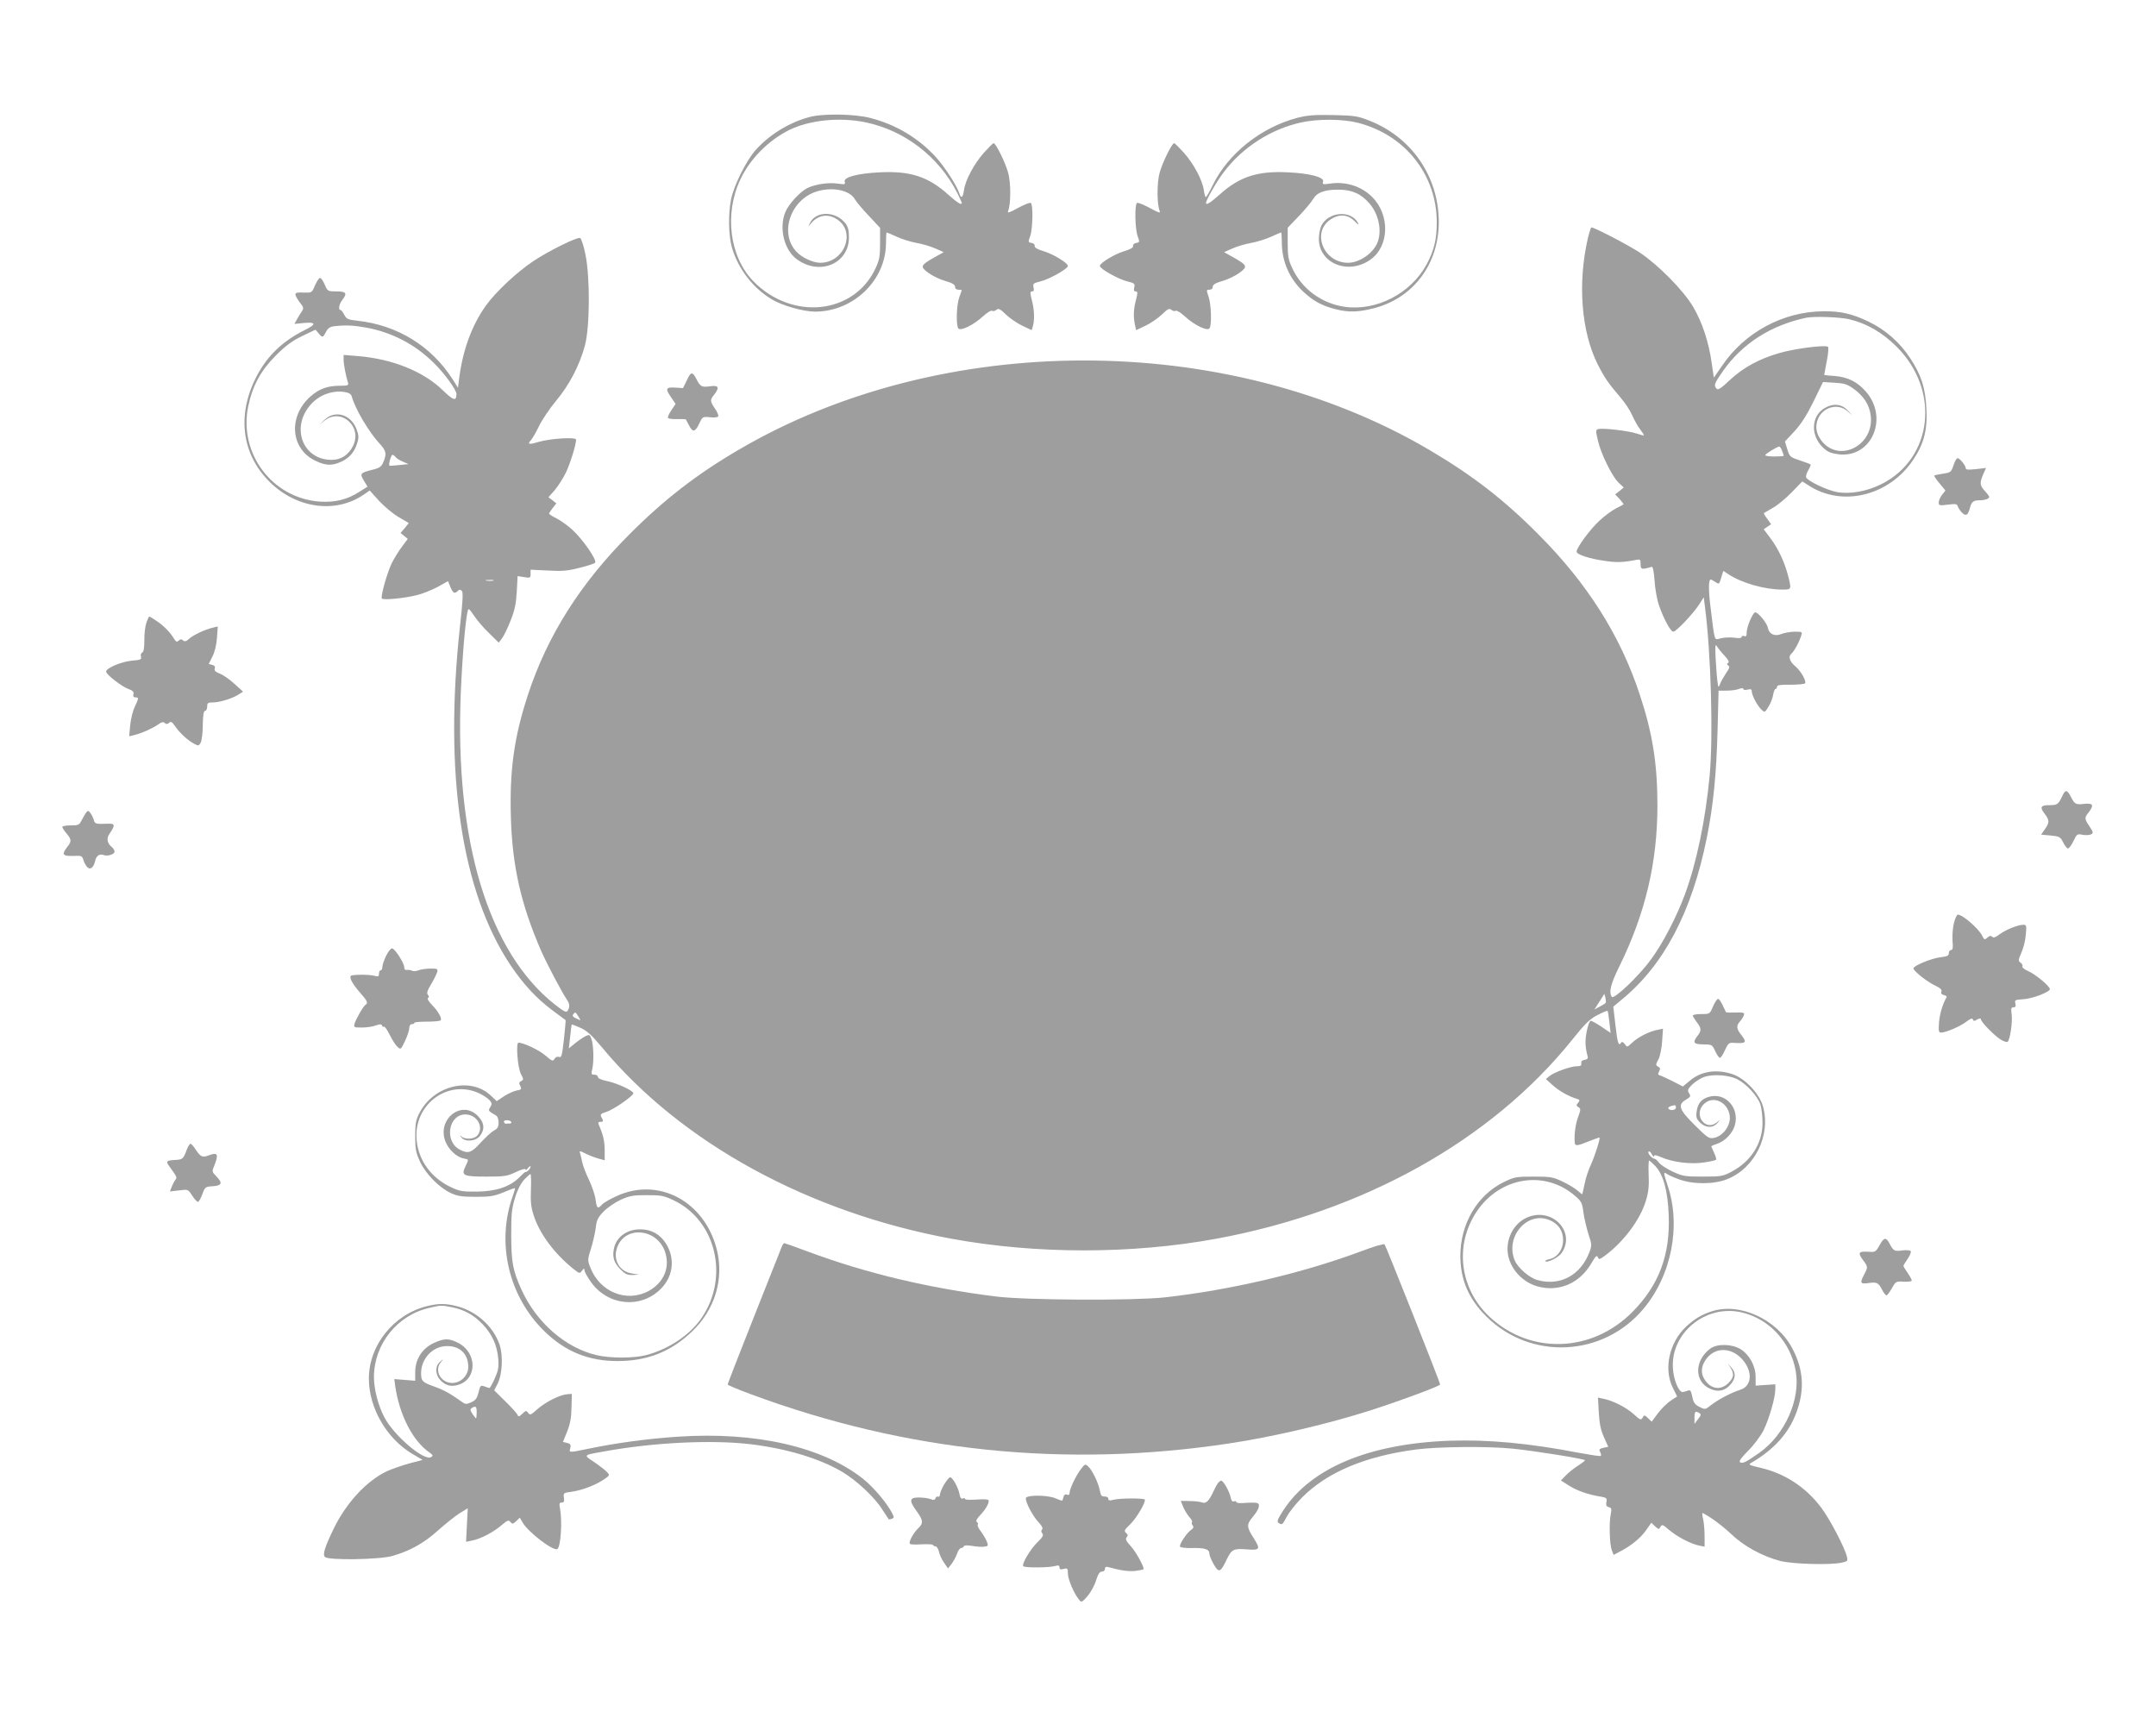<?xml version="1.0" standalone="no"?>
<!DOCTYPE svg PUBLIC "-//W3C//DTD SVG 20010904//EN"
 "http://www.w3.org/TR/2001/REC-SVG-20010904/DTD/svg10.dtd">
<svg version="1.0" xmlns="http://www.w3.org/2000/svg"
 width="1280pt" height="1020pt" viewBox="0 0 1280 1020"
 preserveAspectRatio="xMidYMid meet">
<g transform="translate(0,1020) scale(0.1,-0.1)"
fill="#9e9e9e" stroke="none">
<path d="M4805 9505 c-122 -33 -238 -105 -320 -197 -56 -64 -129 -211 -145
-293 -17 -83 -15 -214 5 -283 37 -128 124 -241 237 -309 61 -37 188 -73 257
-73 228 0 421 187 421 407 0 34 2 63 4 63 2 0 29 -11 59 -25 30 -14 84 -31
118 -37 35 -6 85 -21 112 -33 l50 -22 -54 -30 c-85 -48 -88 -56 -37 -93 23
-17 68 -39 100 -48 42 -12 58 -22 58 -34 0 -11 8 -18 20 -18 11 0 20 -1 20 -2
0 -2 -7 -21 -15 -43 -16 -44 -20 -162 -6 -184 12 -19 91 19 148 72 23 21 47
36 53 32 6 -4 18 -1 26 6 12 10 22 5 57 -29 23 -22 67 -52 97 -66 l55 -26 7
23 c11 38 9 100 -6 155 -11 45 -11 52 2 52 10 0 12 7 8 24 -5 22 -2 25 43 36
50 12 161 74 161 91 0 18 -86 70 -142 87 -40 12 -57 22 -55 32 1 9 -7 16 -19
18 -20 3 -21 5 -8 40 16 44 18 188 4 197 -6 4 -40 -10 -77 -30 -51 -28 -64
-32 -58 -18 17 41 17 169 0 229 -18 63 -73 174 -86 174 -4 0 -30 -26 -58 -57
-59 -67 -110 -163 -118 -222 -6 -45 -18 -53 -28 -18 -14 45 -87 158 -142 218
-104 112 -236 190 -387 229 -94 24 -282 27 -361 5z m333 -31 c233 -48 437
-205 546 -421 14 -29 26 -55 26 -58 0 -15 -26 1 -82 51 -117 105 -224 140
-403 131 -133 -6 -219 -29 -210 -56 5 -16 1 -17 -40 -11 -55 8 -131 -3 -179
-25 -44 -21 -113 -95 -133 -143 -40 -95 -8 -227 69 -282 135 -98 308 -25 308
130 0 43 -5 64 -21 84 -58 74 -174 75 -210 3 l-10 -22 18 21 c41 49 101 57
154 21 113 -76 41 -258 -103 -257 -43 1 -106 30 -140 66 -104 112 -33 313 126
359 91 26 189 6 220 -46 10 -17 48 -63 85 -101 l66 -71 0 -91 c0 -78 -4 -99
-27 -149 -128 -274 -496 -312 -726 -76 -141 146 -173 400 -76 605 57 120 163
228 287 291 120 60 300 79 455 47z"/>
<path d="M7700 9500 c-214 -57 -409 -212 -500 -399 -19 -39 -38 -71 -41 -71
-4 0 -9 19 -12 41 -8 59 -59 155 -118 222 -28 31 -54 57 -58 57 -13 0 -68
-111 -86 -174 -17 -60 -17 -188 0 -229 6 -14 -7 -10 -58 18 -37 20 -71 34 -77
30 -14 -9 -12 -153 4 -197 13 -35 12 -37 -8 -40 -12 -2 -20 -9 -19 -18 2 -10
-15 -20 -55 -32 -56 -17 -142 -69 -142 -87 0 -17 111 -79 161 -91 45 -11 48
-14 43 -36 -4 -17 -2 -24 8 -24 13 0 13 -7 2 -52 -15 -54 -16 -104 -5 -150 l6
-28 55 26 c30 14 74 44 97 66 35 34 45 39 57 29 8 -7 20 -10 26 -6 6 4 30 -11
53 -32 57 -53 136 -91 148 -72 14 22 10 143 -6 188 -13 39 -13 41 5 41 12 0
20 7 20 18 0 12 16 22 58 34 32 9 77 31 100 48 51 37 48 45 -37 93 l-54 30 50
22 c27 12 77 27 112 33 34 6 88 23 118 37 30 14 57 25 59 25 2 0 4 -26 4 -58
0 -113 45 -217 129 -295 57 -53 109 -82 188 -102 77 -20 135 -19 229 5 235 60
387 263 386 514 -1 267 -160 500 -410 599 -71 28 -88 31 -217 34 -115 2 -153
-1 -215 -17z m362 -29 c281 -72 468 -309 468 -592 0 -100 -16 -165 -60 -248
-93 -173 -299 -280 -489 -252 -135 20 -252 106 -309 229 -23 49 -27 70 -27
149 l0 91 66 69 c36 37 74 83 84 100 24 41 69 58 155 57 79 -1 132 -25 182
-84 53 -62 73 -158 47 -227 -24 -65 -107 -123 -176 -123 -145 0 -218 180 -104
257 51 34 102 31 142 -9 23 -23 29 -26 21 -11 -42 77 -173 67 -217 -16 -8 -17
-15 -52 -15 -79 0 -147 177 -217 308 -122 111 80 115 266 7 372 -64 63 -156
92 -250 78 -41 -6 -45 -5 -40 11 9 27 -77 50 -210 56 -179 9 -286 -26 -403
-131 -56 -50 -82 -66 -82 -51 0 17 64 129 104 181 112 150 283 259 465 298 98
21 243 20 333 -3z"/>
<path d="M9426 8781 c-60 -265 -38 -549 59 -743 40 -79 63 -113 136 -198 26
-30 57 -77 69 -105 12 -27 32 -64 46 -82 13 -17 24 -34 24 -37 0 -3 -19 2 -42
10 -47 16 -199 34 -228 27 -17 -4 -17 -9 -4 -66 18 -80 84 -214 123 -252 l31
-29 -25 -21 -26 -20 27 -28 c14 -16 24 -30 23 -31 -2 -2 -23 -13 -45 -24 -23
-12 -67 -44 -97 -72 -56 -51 -137 -161 -137 -185 0 -17 76 -42 170 -55 69 -10
105 -9 183 6 25 5 27 3 27 -25 0 -32 6 -34 66 -16 7 2 13 -27 17 -83 3 -48 15
-112 25 -142 28 -82 70 -160 86 -160 17 0 114 102 152 159 l29 45 7 -55 c36
-278 50 -767 28 -1004 -25 -264 -78 -519 -147 -705 -49 -133 -135 -298 -203
-388 -73 -100 -220 -238 -231 -220 -19 29 -6 78 46 183 153 312 225 615 225
953 0 248 -29 431 -106 662 -115 348 -310 656 -599 946 -205 207 -393 352
-649 503 -1203 708 -2896 708 -4102 0 -250 -146 -445 -298 -649 -503 -289
-289 -486 -601 -600 -949 -83 -253 -110 -448 -102 -726 8 -295 61 -524 182
-801 36 -80 121 -241 151 -285 16 -22 18 -44 5 -64 -7 -11 -14 -10 -40 8 -406
290 -620 930 -598 1796 5 205 27 499 43 564 5 23 7 21 39 -25 18 -27 58 -74
90 -104 l56 -55 19 25 c11 14 34 61 51 105 25 62 33 101 37 172 l5 93 38 -6
c37 -6 39 -5 39 19 l0 25 103 -5 c84 -5 118 -2 187 16 46 11 88 25 93 30 14
14 -74 141 -136 197 -29 26 -71 56 -94 67 -24 12 -43 24 -43 28 0 3 10 19 22
34 l21 27 -23 18 -24 18 38 43 c20 24 50 71 66 104 26 55 60 165 60 195 0 17
-154 7 -225 -14 -55 -17 -66 -14 -42 12 9 10 30 47 47 82 17 36 62 103 101
150 80 96 138 208 171 326 30 110 32 403 4 542 -10 52 -25 96 -32 99 -18 7
-184 -75 -279 -138 -96 -64 -222 -182 -281 -264 -84 -119 -137 -263 -159 -438
l-6 -49 -31 49 c-126 198 -328 323 -566 349 -56 6 -65 10 -78 35 -8 16 -18 29
-23 29 -14 0 -8 35 11 59 31 40 24 51 -34 51 -52 0 -53 1 -70 40 -9 22 -22 40
-28 40 -6 0 -19 -20 -30 -44 -18 -44 -19 -44 -64 -43 -67 3 -68 -2 -11 -79 7
-10 6 -20 -2 -31 -7 -10 -20 -31 -29 -47 l-16 -29 50 5 c79 8 83 -6 14 -40
-134 -67 -223 -152 -287 -273 -120 -228 -92 -463 75 -629 160 -159 393 -191
560 -76 l35 24 56 -62 c31 -33 83 -77 116 -96 l60 -35 -24 -30 -25 -29 22 -18
21 -17 -35 -47 c-20 -26 -47 -71 -62 -101 -27 -59 -65 -193 -57 -206 6 -11
133 1 208 20 33 8 88 30 122 48 l63 35 14 -35 c16 -37 25 -42 44 -23 9 9 15 9
24 0 8 -8 6 -59 -11 -209 -96 -877 8 -1576 300 -2013 76 -113 152 -195 246
-266 43 -32 79 -59 81 -60 1 -1 -3 -52 -10 -113 -11 -98 -14 -110 -29 -106
-11 4 -21 -1 -27 -11 -9 -16 -14 -14 -53 19 -37 33 -131 77 -161 77 -16 0 -5
-149 15 -187 16 -29 16 -33 1 -41 -13 -7 -14 -13 -5 -29 9 -19 7 -22 -22 -27
-17 -3 -51 -19 -75 -34 l-43 -29 -35 33 c-119 113 -337 61 -422 -100 -23 -44
-27 -63 -27 -141 0 -78 4 -98 29 -152 34 -73 113 -153 183 -186 39 -18 66 -22
148 -22 86 0 109 4 165 27 35 15 65 26 67 24 2 -1 -4 -23 -13 -47 -98 -275
-26 -591 185 -799 125 -123 263 -180 437 -180 176 0 316 55 440 173 139 131
194 315 149 492 -74 285 -346 429 -595 314 -38 -17 -77 -40 -86 -50 -25 -28
-31 -24 -38 29 -3 26 -21 79 -39 117 -19 39 -37 87 -41 108 -4 21 -10 45 -13
54 -5 12 2 11 33 -5 21 -11 56 -24 77 -30 l37 -10 0 61 c-1 55 -8 87 -35 150
-5 12 -3 17 9 17 19 0 20 5 6 29 -8 15 -3 20 29 30 42 12 161 95 161 111 0 15
-96 60 -156 72 -33 7 -54 16 -54 24 0 8 -9 14 -21 14 -18 0 -20 4 -13 33 11
44 8 146 -5 180 -10 27 -12 27 -40 13 -16 -9 -43 -28 -61 -43 l-33 -27 8 69
c4 39 8 71 9 73 2 1 25 -8 53 -20 39 -18 67 -44 128 -117 469 -565 1225 -979
2075 -1135 502 -92 1068 -92 1570 0 875 161 1632 583 2112 1179 79 99 106 125
152 149 31 16 58 27 60 25 2 -2 7 -33 11 -68 l7 -63 -53 36 c-30 20 -59 36
-65 36 -7 0 -17 -29 -24 -64 -11 -57 -9 -93 6 -148 3 -11 -2 -17 -18 -20 -15
-2 -22 -9 -20 -20 2 -14 -4 -18 -27 -18 -37 0 -132 -35 -162 -58 l-21 -18 41
-37 c38 -34 94 -66 145 -81 16 -5 16 -9 5 -23 -12 -13 -11 -17 2 -26 15 -9 14
-14 -1 -56 -16 -41 -25 -106 -21 -153 1 -23 14 -22 85 7 33 13 61 23 62 22 6
-5 -27 -108 -50 -159 -15 -31 -32 -83 -38 -115 -7 -32 -13 -60 -14 -62 -2 -1
-13 7 -26 19 -13 12 -52 37 -88 54 -61 29 -72 31 -175 31 -105 0 -114 -2 -178
-33 -157 -77 -257 -248 -257 -437 0 -142 49 -256 155 -361 263 -261 693 -240
932 46 168 200 225 497 142 737 -22 66 -24 79 -6 66 6 -6 39 -21 72 -33 84
-32 208 -32 287 -1 167 65 264 263 214 436 -23 75 -106 163 -180 188 -95 32
-188 18 -255 -40 l-40 -33 -58 30 c-32 16 -66 32 -76 35 -14 4 -16 9 -7 24 8
16 7 22 -6 29 -15 8 -15 12 2 43 10 19 19 66 22 108 l5 74 -34 -7 c-48 -9
-114 -43 -149 -76 -30 -28 -30 -28 -44 -8 -9 12 -16 15 -21 9 -15 -25 -22 -5
-34 101 l-13 112 48 40 c253 206 419 523 508 966 38 192 56 372 63 633 l6 237
48 0 c26 0 59 4 73 10 17 6 26 6 26 0 0 -6 11 -8 25 -4 19 5 25 2 25 -10 0
-23 34 -88 58 -109 19 -18 20 -17 41 17 12 19 25 51 28 71 3 19 10 35 14 35 5
0 9 6 9 13 0 10 21 13 79 12 44 0 83 4 87 8 11 11 -24 74 -57 101 -35 30 -44
59 -23 76 16 14 47 70 58 108 7 21 5 22 -41 22 -26 -1 -61 -7 -78 -14 -38 -16
-72 -1 -79 36 -6 32 -64 100 -78 92 -16 -10 -48 -87 -48 -118 0 -21 -4 -27
-15 -22 -8 3 -15 1 -15 -5 0 -7 -15 -9 -42 -5 -24 3 -60 2 -80 -3 -43 -10 -36
-30 -62 179 -14 109 -13 170 1 170 2 0 14 -7 27 -15 22 -15 23 -14 35 26 l12
40 32 -21 c78 -51 213 -90 317 -90 57 0 57 -1 35 85 -22 82 -58 159 -105 221
l-39 52 22 15 22 15 -23 32 c-13 17 -22 33 -20 34 1 1 26 15 53 31 28 15 78
57 113 93 l62 64 38 -24 c199 -130 478 -62 621 153 63 94 85 178 78 302 -6
124 -30 199 -96 300 -62 95 -147 169 -246 217 -100 48 -167 63 -269 62 -238
-1 -467 -124 -602 -323 l-49 -71 -13 88 c-17 122 -55 238 -109 331 -56 96
-205 248 -317 323 -68 45 -268 149 -288 150 -3 0 -13 -31 -22 -69z m1552 -476
c105 -25 198 -79 283 -164 259 -259 214 -662 -91 -815 -88 -44 -187 -61 -265
-47 -59 11 -174 66 -182 87 -3 7 3 27 13 43 10 17 16 32 13 34 -2 2 -31 13
-64 24 -57 19 -60 21 -74 66 l-14 46 57 61 c40 44 73 96 113 177 l56 115 68
-4 c56 -3 76 -9 111 -34 63 -44 98 -99 105 -166 17 -169 -179 -274 -286 -153
-38 44 -47 90 -28 138 30 71 119 95 174 47 l28 -25 -24 27 c-32 37 -79 45
-126 22 -100 -47 -101 -185 -3 -257 18 -14 48 -22 85 -25 190 -13 285 221 150
374 -51 58 -106 85 -184 92 -35 2 -63 5 -63 6 0 0 7 37 15 80 9 44 12 83 8 87
-14 13 -199 -10 -289 -37 -120 -34 -216 -87 -295 -161 -50 -47 -68 -60 -77
-51 -19 19 -15 31 37 105 115 164 286 273 496 317 48 9 195 4 253 -9z m-8808
-49 c156 -28 294 -100 406 -211 65 -64 134 -160 134 -185 -1 -43 -18 -38 -81
23 -115 112 -299 186 -503 203 l-86 7 0 -29 c0 -27 13 -94 26 -136 5 -16 -2
-18 -47 -18 -74 0 -124 -18 -175 -63 -135 -119 -120 -313 30 -383 61 -29 97
-30 152 -5 48 22 80 59 95 112 10 32 9 46 -5 83 -33 86 -127 113 -188 55 l-33
-31 33 26 c99 77 226 -39 167 -153 -27 -53 -71 -81 -126 -81 -175 0 -246 198
-120 333 49 53 126 81 195 70 26 -4 40 -12 44 -25 18 -71 101 -212 166 -282
39 -42 43 -60 22 -109 -11 -27 -22 -35 -62 -45 -76 -19 -79 -23 -54 -65 l22
-36 -49 -31 c-72 -46 -142 -63 -232 -58 -285 19 -486 287 -427 568 26 122 75
211 164 300 59 59 96 86 156 115 l79 38 18 -21 c22 -28 26 -28 44 7 11 22 24
31 47 34 66 8 114 6 188 -7z m8410 -732 c6 -14 10 -27 10 -30 0 -2 -25 -4 -55
-4 -30 0 -55 3 -55 8 0 7 68 49 83 51 4 1 12 -11 17 -25z m-8231 -38 c6 -8 26
-20 44 -27 l32 -14 -55 -6 c-30 -3 -57 -5 -58 -3 -7 5 10 64 18 64 4 0 13 -6
19 -14z m579 -733 c-10 -2 -28 -2 -40 0 -13 2 -5 4 17 4 22 1 32 -1 23 -4z
m7309 -444 c24 -26 31 -39 23 -44 -9 -6 -9 -9 1 -16 10 -6 7 -16 -14 -46 -14
-21 -30 -49 -35 -63 -10 -24 -10 -24 -15 10 -3 19 -8 80 -11 135 -4 76 -3 95
6 80 6 -11 26 -36 45 -56z m-704 -2062 c-2 -4 -18 -14 -36 -23 l-31 -17 15 24
c9 13 22 34 30 47 l14 22 6 -22 c3 -13 4 -26 2 -31z m-6099 -82 c16 -25 16
-25 -9 -13 -26 11 -30 19 -18 31 9 10 9 10 27 -18z m6882 -373 c52 -27 118
-98 135 -148 7 -21 13 -70 13 -109 0 -123 -68 -230 -186 -292 -49 -26 -62 -28
-168 -28 -106 0 -120 2 -178 29 -35 16 -72 40 -82 53 -10 13 -22 24 -27 24
-15 1 -43 32 -36 42 3 5 12 -1 19 -14 7 -13 13 -19 14 -12 0 8 13 6 43 -7 68
-30 176 -43 253 -31 37 5 69 13 72 16 3 3 -2 21 -11 40 -9 20 -17 37 -17 40 0
2 16 9 35 15 47 16 92 63 105 111 28 102 -56 195 -153 168 -45 -12 -68 -39
-74 -87 -5 -34 -1 -45 20 -66 33 -33 77 -34 103 -3 19 22 19 22 -2 5 -68 -58
-143 44 -79 107 58 58 154 7 155 -82 0 -53 -45 -109 -94 -118 -29 -6 -38 0
-114 75 -94 93 -104 122 -52 152 27 16 29 20 18 38 -11 17 -9 24 18 51 17 16
48 37 70 45 52 19 148 13 200 -14z m-7470 -83 c23 -11 50 -29 60 -40 15 -17
16 -23 5 -41 -14 -22 -13 -23 32 -49 11 -6 17 -22 17 -43 0 -25 -6 -36 -26
-47 -15 -7 -50 -40 -79 -71 -56 -62 -75 -69 -125 -43 -94 49 -68 209 33 209
70 0 113 -78 70 -126 -19 -21 -72 -24 -93 -5 -12 10 -12 9 -1 -5 22 -29 85
-24 110 8 31 40 27 80 -13 120 -97 97 -244 -22 -191 -154 20 -48 65 -90 106
-99 34 -7 33 -3 12 -48 -26 -54 -13 -60 125 -60 106 0 122 2 175 27 33 16 57
22 57 16 0 -7 7 -3 15 8 8 10 15 14 15 8 0 -6 -7 -17 -15 -24 -8 -7 -15 -10
-15 -7 0 2 -17 -12 -37 -33 -57 -56 -138 -83 -253 -84 -83 -1 -102 2 -152 26
-116 54 -192 156 -204 276 -23 213 185 369 372 281z m7104 -84 c0 -16 -35 -21
-45 -6 -4 8 9 15 38 20 4 0 7 -6 7 -14z m-6915 -85 c3 -5 -1 -10 -9 -10 -9 0
-19 0 -23 -1 -4 0 -9 4 -11 10 -5 14 35 14 43 1z m6792 -262 c48 -50 75 -149
80 -293 9 -236 -58 -415 -217 -575 -240 -241 -605 -253 -847 -27 -177 166
-209 424 -77 623 139 209 408 251 588 92 35 -30 40 -41 47 -98 5 -36 19 -93
30 -128 20 -60 20 -66 5 -106 -52 -137 -175 -203 -309 -165 -47 13 -115 72
-134 116 -60 145 80 300 213 237 49 -23 74 -63 74 -117 0 -55 -34 -102 -81
-112 -17 -4 -28 -9 -25 -12 11 -12 77 21 96 47 87 122 -48 271 -195 216 -75
-29 -125 -105 -125 -191 0 -97 75 -191 175 -221 129 -37 255 17 325 140 23 39
30 46 36 33 6 -16 10 -15 43 9 110 82 208 212 242 324 16 52 20 89 17 154 -2
47 -1 86 3 86 3 0 19 -15 36 -32z m-6675 -141 c-3 -75 1 -106 18 -157 36 -108
123 -223 233 -312 37 -29 39 -30 52 -12 12 16 14 16 15 3 0 -9 18 -41 40 -72
103 -143 306 -158 422 -29 66 73 75 174 22 259 -35 56 -87 85 -153 85 -81 0
-144 -47 -157 -118 -9 -49 2 -82 41 -121 27 -27 40 -33 72 -32 l38 2 -44 7
c-76 12 -115 85 -85 160 50 123 229 107 280 -25 35 -94 -2 -188 -95 -239 -131
-71 -291 -6 -347 141 -16 41 -16 46 5 112 12 38 24 93 28 122 5 45 12 61 46
96 22 23 67 54 101 70 53 24 73 28 156 28 86 0 101 -3 160 -31 250 -119 330
-452 168 -694 -68 -103 -198 -190 -333 -225 -75 -19 -211 -19 -293 0 -186 44
-358 194 -447 391 -51 113 -59 161 -60 319 0 130 3 160 23 225 15 49 35 86 55
108 17 17 33 32 36 32 4 0 5 -42 3 -93z"/>
<path d="M4078 7943 l-23 -47 -47 3 c-56 3 -60 -6 -22 -60 l25 -37 -25 -37
c-14 -21 -23 -41 -20 -46 3 -5 27 -8 54 -7 27 1 50 0 52 -2 2 -3 10 -18 18
-34 22 -44 37 -42 60 7 21 44 21 44 64 40 24 -3 46 -1 50 5 3 5 -5 26 -19 46
-30 45 -31 51 -5 83 33 43 27 57 -23 50 -50 -7 -59 -3 -81 40 -25 49 -34 48
-58 -4z"/>
<path d="M11598 7438 c-14 -41 -17 -43 -62 -50 -27 -4 -50 -9 -52 -11 -3 -2
11 -23 31 -47 l35 -42 -20 -25 c-11 -14 -20 -35 -20 -46 0 -18 5 -19 54 -13
48 6 55 5 60 -12 4 -11 16 -28 27 -38 23 -20 33 -12 46 36 8 31 20 40 55 40
31 0 58 9 58 20 0 4 -12 20 -26 35 -30 33 -32 48 -10 99 l17 38 -60 -7 c-48
-5 -61 -4 -61 7 -1 16 -35 58 -48 58 -6 0 -17 -19 -24 -42z"/>
<path d="M869 6503 c-7 -21 -13 -68 -12 -105 0 -45 -4 -69 -13 -72 -7 -3 -10
-13 -7 -24 4 -17 -2 -20 -54 -24 -63 -6 -153 -44 -153 -65 0 -17 92 -89 134
-104 25 -9 32 -17 28 -31 -3 -12 1 -18 12 -18 21 0 20 -5 -4 -56 -11 -23 -23
-71 -27 -108 l-6 -67 29 7 c41 9 110 40 143 63 20 15 31 17 39 9 8 -8 15 -8
26 1 11 10 18 6 36 -21 27 -39 74 -83 112 -103 26 -14 28 -14 40 7 6 13 12 60
12 105 1 59 5 83 14 83 6 0 12 11 12 25 0 22 4 25 35 25 39 0 117 24 153 48
l25 16 -52 47 c-28 26 -67 53 -86 60 -26 10 -34 18 -30 30 4 11 -1 18 -15 22
l-21 5 22 44 c14 27 24 69 27 111 l5 68 -29 -7 c-47 -11 -117 -44 -141 -66
-17 -16 -26 -18 -36 -10 -10 9 -17 8 -26 -1 -10 -9 -15 -8 -25 7 -24 40 -60
78 -101 106 -24 17 -46 30 -49 30 -2 0 -10 -17 -17 -37z"/>
<path d="M12243 5473 c-23 -49 -29 -53 -80 -53 -48 0 -54 -13 -24 -51 29 -38
29 -51 3 -89 l-24 -35 56 -5 c52 -5 58 -8 74 -39 9 -19 22 -36 28 -38 6 -2 21
17 33 42 21 44 23 46 55 39 19 -3 42 -2 51 3 14 8 13 13 -10 47 -30 45 -31 51
-5 83 33 43 27 56 -24 51 -52 -6 -58 -3 -80 39 -24 47 -34 48 -53 6z"/>
<path d="M513 5378 c-6 -7 -18 -28 -27 -45 -15 -31 -20 -33 -66 -33 -28 0 -50
-4 -50 -9 0 -5 11 -23 25 -39 30 -36 31 -46 5 -79 -37 -48 -29 -57 46 -54 36
2 42 -1 48 -21 3 -13 13 -32 21 -42 18 -24 41 -9 50 34 7 30 26 43 50 34 22
-9 65 4 65 20 0 7 -7 20 -16 27 -28 23 -33 52 -14 79 36 53 34 62 -13 60 -68
-3 -75 -1 -80 23 -4 12 -12 30 -20 40 -11 15 -15 16 -24 5z"/>
<path d="M11600 4719 c-7 -28 -10 -75 -8 -105 4 -41 1 -54 -9 -54 -7 0 -13 -8
-13 -19 0 -15 -10 -19 -51 -24 -54 -7 -159 -50 -159 -66 0 -15 79 -78 127
-101 32 -15 43 -25 39 -36 -4 -11 1 -18 14 -21 12 -3 19 -8 17 -12 -25 -45
-40 -97 -45 -148 -4 -54 -2 -63 12 -63 28 0 112 36 149 64 25 19 36 23 40 14
3 -11 8 -11 26 0 13 7 21 8 21 2 0 -16 79 -97 117 -121 20 -12 38 -18 43 -13
14 15 29 118 23 162 -5 35 -3 42 11 42 12 0 15 6 11 23 -5 20 -2 22 46 25 53
2 159 43 159 60 0 17 -84 87 -127 106 -23 10 -40 23 -36 29 3 5 -1 15 -11 22
-15 11 -14 16 5 60 12 26 24 74 26 106 5 54 4 59 -14 59 -33 0 -104 -29 -141
-56 -24 -19 -37 -23 -45 -15 -8 8 -15 6 -28 -5 -16 -15 -19 -14 -32 13 -24 44
-115 123 -143 123 -7 0 -17 -23 -24 -51z"/>
<path d="M2292 4525 c-12 -25 -22 -54 -22 -65 0 -11 -4 -20 -10 -20 -5 0 -10
-9 -10 -20 0 -17 -4 -19 -27 -13 -30 9 -131 8 -140 0 -11 -11 11 -50 53 -98
45 -51 51 -63 34 -74 -13 -8 -56 -83 -65 -112 -6 -22 -3 -23 43 -23 27 0 64 5
82 12 26 9 35 9 38 0 2 -7 7 -10 12 -7 4 3 19 -19 34 -49 14 -29 35 -61 46
-71 19 -17 20 -17 45 36 14 30 25 64 25 77 0 13 6 22 15 22 8 0 15 3 15 8 0 4
33 7 74 7 41 0 78 3 82 8 10 10 -15 55 -53 93 -19 19 -28 36 -22 39 7 5 7 11
-1 20 -8 9 -3 25 19 61 16 27 32 59 36 72 6 20 3 22 -39 22 -24 0 -57 -5 -71
-10 -15 -6 -32 -7 -38 -3 -7 4 -20 6 -29 5 -12 -2 -18 3 -18 15 0 26 -56 113
-73 113 -7 0 -23 -20 -35 -45z"/>
<path d="M10170 4225 c-19 -45 -19 -45 -70 -45 -27 0 -50 -4 -50 -9 0 -4 10
-21 22 -37 29 -37 31 -52 7 -82 -32 -41 -25 -52 34 -52 51 -1 52 -1 70 -40 10
-22 23 -40 28 -40 6 0 19 21 30 46 19 41 24 45 52 43 74 -5 80 2 45 47 -29 36
-31 54 -9 79 10 11 21 28 24 38 6 15 0 17 -48 16 -31 -1 -56 0 -58 2 -1 2 -10
21 -20 42 -9 20 -21 37 -27 37 -6 0 -19 -20 -30 -45z"/>
<path d="M1110 3378 c-21 -58 -25 -62 -69 -64 -53 -3 -58 -8 -37 -36 48 -67
48 -68 38 -81 -6 -7 -16 -26 -22 -41 l-11 -29 54 6 c54 7 54 7 78 -31 13 -20
29 -37 34 -37 5 0 17 20 26 45 16 44 18 45 63 48 54 4 59 19 20 59 -25 25 -26
29 -14 57 30 76 24 88 -34 66 -34 -13 -46 -7 -74 35 -12 19 -26 35 -31 35 -5
0 -14 -15 -21 -32z"/>
<path d="M11159 2808 c-24 -42 -25 -42 -72 -39 -54 3 -59 -6 -24 -53 27 -36
27 -40 4 -83 -26 -50 -23 -57 26 -50 50 7 59 3 81 -40 9 -18 21 -33 26 -33 4
0 19 19 32 42 23 41 24 42 71 39 26 -1 47 2 47 7 0 5 -11 26 -25 46 -14 20
-25 39 -25 41 0 2 11 21 25 41 14 20 22 41 19 46 -4 6 -25 8 -48 5 -48 -7 -55
-3 -76 37 -22 43 -35 42 -61 -6z"/>
<path d="M4641 2798 c-5 -13 -79 -200 -165 -416 -86 -217 -156 -397 -156 -401
0 -4 62 -30 138 -58 923 -342 1869 -439 2840 -292 261 39 597 118 850 200 176
57 402 141 402 150 0 12 -322 823 -330 832 -4 5 -68 -14 -141 -42 -350 -130
-772 -229 -1164 -273 -187 -20 -821 -17 -1000 5 -404 50 -775 139 -1119 267
-74 28 -137 50 -140 50 -4 0 -10 -10 -15 -22z"/>
<path d="M2535 2446 c-198 -49 -345 -232 -345 -430 0 -174 105 -356 258 -447
l61 -36 -80 -21 c-44 -12 -103 -33 -132 -46 -121 -58 -239 -185 -315 -339 -53
-110 -68 -155 -53 -170 21 -21 323 -16 401 6 104 30 189 77 271 152 43 38 100
84 127 101 l49 30 -5 -99 -5 -100 34 7 c50 9 129 50 176 91 36 30 42 33 53 20
12 -14 15 -13 34 4 l22 21 17 -29 c34 -58 182 -171 206 -157 20 13 30 162 16
239 -6 31 -4 37 10 37 13 0 16 7 13 29 -4 28 -2 29 45 35 62 9 137 37 189 71
39 26 39 27 22 46 -10 11 -44 37 -76 59 -66 44 -69 41 62 64 291 53 632 69
860 43 219 -26 412 -84 549 -164 83 -49 190 -148 237 -221 20 -31 39 -59 40
-61 2 -2 10 -1 19 3 14 5 14 9 1 34 -31 60 -110 153 -171 202 -240 191 -639
282 -1100 251 -181 -12 -365 -37 -529 -71 -122 -25 -118 -25 -110 4 4 19 1 25
-19 30 l-25 6 25 61 c18 46 25 82 26 143 l2 81 -28 -2 c-43 -3 -130 -47 -177
-89 -38 -34 -43 -37 -54 -22 -12 16 -14 15 -35 -5 -19 -18 -24 -19 -28 -7 -3
8 -35 44 -72 80 l-67 66 20 39 c28 54 34 167 12 232 -37 108 -136 198 -251
228 -69 18 -111 18 -180 1z m145 -6 c75 -14 134 -47 186 -102 57 -61 85 -124
92 -204 4 -52 0 -71 -21 -118 -14 -31 -28 -56 -31 -56 -2 0 -16 4 -29 9 -23 9
-26 7 -36 -35 -9 -36 -18 -48 -44 -59 -27 -12 -35 -12 -52 1 -67 48 -107 71
-165 92 -73 26 -80 33 -80 80 0 81 61 152 138 160 86 8 142 -41 142 -123 0
-51 -44 -95 -95 -95 -69 0 -109 75 -67 124 17 21 17 21 -5 2 -31 -26 -30 -75
1 -109 31 -33 66 -42 110 -27 111 36 108 191 -4 248 -56 28 -82 28 -147 -2
-67 -32 -108 -96 -108 -172 l0 -51 -62 5 -62 5 5 -39 c25 -174 104 -328 204
-397 21 -15 22 -19 10 -27 -41 -26 -220 126 -278 236 -37 71 -62 167 -62 239
1 197 139 368 330 411 71 16 68 16 130 4z m150 -625 c0 -19 -2 -35 -4 -35 -2
0 -11 12 -21 26 -14 22 -15 28 -4 35 24 15 29 10 29 -26z"/>
<path d="M10165 2416 c-63 -20 -104 -45 -155 -92 -100 -94 -134 -250 -79 -362
l26 -52 -38 -25 c-21 -14 -55 -47 -76 -75 l-37 -50 -22 21 c-21 20 -23 20 -32
3 -9 -16 -14 -15 -52 20 -45 41 -124 81 -180 92 l-33 7 5 -90 c4 -68 12 -104
31 -146 l25 -56 -29 -6 c-24 -6 -27 -9 -19 -25 6 -10 7 -21 3 -23 -5 -3 -62 6
-128 18 -294 57 -540 80 -770 72 -479 -18 -822 -162 -986 -413 -34 -53 -40
-67 -28 -75 21 -13 22 -13 49 38 14 26 54 77 90 113 149 150 374 245 677 285
130 17 429 20 573 5 130 -13 430 -61 430 -69 0 -3 -19 -18 -43 -33 -23 -15
-55 -40 -71 -57 l-29 -30 49 -31 c49 -31 117 -54 188 -65 34 -6 38 -9 33 -32
-3 -19 0 -27 14 -30 17 -5 18 -11 12 -42 -11 -50 -7 -180 6 -214 l11 -28 37
20 c65 33 123 80 155 126 l32 45 22 -21 c21 -19 23 -20 32 -3 9 16 14 14 53
-20 46 -39 130 -83 179 -92 l30 -6 0 63 c0 35 -4 81 -9 102 -5 21 -6 37 -3 35
44 -21 117 -75 171 -126 74 -71 184 -131 291 -159 71 -18 294 -25 363 -10 36
8 38 10 32 35 -12 54 -104 229 -155 295 -91 120 -216 201 -361 234 -62 14 -70
18 -55 27 137 79 225 177 270 298 51 136 44 255 -22 381 -90 173 -310 276
-477 223z m174 -7 c164 -37 292 -176 322 -348 30 -168 -64 -378 -215 -485 -80
-56 -99 -66 -115 -57 -9 6 5 25 47 68 34 33 74 87 92 122 33 67 70 194 70 244
l0 29 -59 -4 -58 -4 0 52 c0 65 -37 132 -90 165 -51 31 -139 33 -179 3 -97
-72 -96 -199 2 -240 47 -20 87 -10 119 28 30 36 32 68 4 99 l-21 24 16 -25
c23 -36 20 -58 -13 -91 -49 -48 -112 -34 -147 32 -19 38 -11 79 22 119 54 64
144 60 207 -9 64 -71 59 -159 -10 -181 -56 -18 -133 -59 -174 -91 -35 -28 -36
-28 -70 -11 -27 14 -35 25 -42 60 -7 35 -12 42 -25 37 -9 -4 -24 -8 -32 -9
-23 -2 -54 72 -58 141 -14 210 195 381 407 332z m-250 -598 c12 -7 10 -14 -8
-36 l-21 -28 0 37 c0 37 5 42 29 27z"/>
<path d="M6417 1478 c-30 -39 -66 -116 -67 -140 0 -12 -5 -15 -16 -11 -10 4
-17 -1 -21 -16 -6 -25 -2 -24 -46 -6 -50 21 -177 21 -177 0 0 -27 42 -106 75
-141 21 -22 28 -37 22 -43 -7 -7 -6 -15 1 -24 9 -10 3 -22 -29 -53 -42 -40
-95 -131 -84 -142 9 -10 154 -9 188 1 21 6 27 4 27 -8 0 -11 6 -14 25 -9 23 6
25 3 25 -27 0 -34 35 -117 65 -154 16 -20 17 -19 51 19 19 22 42 63 51 93 12
38 22 53 35 53 10 0 18 7 18 16 0 12 6 15 23 10 72 -20 124 -27 163 -21 24 3
44 8 44 10 0 19 -46 102 -75 134 -29 32 -35 44 -26 55 9 10 8 16 -4 26 -13 11
-10 18 25 51 39 38 96 136 86 147 -9 9 -148 8 -183 -1 -26 -7 -33 -5 -33 5 0
9 -9 14 -22 14 -18 -1 -23 6 -28 34 -8 45 -45 122 -69 144 -18 16 -20 16 -44
-16z"/>
<path d="M5605 1387 c-14 -24 -25 -52 -25 -61 0 -9 -5 -14 -10 -11 -6 3 -13
-1 -16 -9 -4 -11 -11 -13 -31 -5 -13 5 -44 9 -69 9 -55 0 -58 -18 -12 -81 39
-54 41 -72 10 -101 -25 -24 -52 -69 -52 -89 0 -8 21 -10 70 -7 39 2 70 0 70
-4 0 -4 6 -8 14 -8 7 0 16 -14 20 -30 3 -17 16 -46 30 -66 l24 -35 21 26 c11
15 26 42 33 61 6 19 17 34 24 34 7 0 14 5 16 10 2 7 20 7 48 3 25 -5 57 -7 72
-5 25 3 26 5 17 30 -6 15 -22 42 -35 60 -14 17 -23 36 -19 41 3 5 0 13 -6 16
-7 5 0 18 19 39 32 33 52 67 52 87 0 8 -19 10 -70 7 -38 -3 -70 -2 -70 3 0 5
-6 6 -14 3 -9 -4 -16 5 -20 28 -7 38 -41 98 -55 98 -6 0 -22 -20 -36 -43z"/>
<path d="M7232 1397 c-6 -7 -19 -31 -29 -53 -25 -55 -44 -73 -68 -63 -11 4
-44 8 -73 8 l-52 1 15 -37 c9 -21 26 -48 37 -60 12 -13 18 -26 15 -30 -4 -3
-2 -12 4 -19 7 -9 5 -16 -9 -26 -27 -18 -73 -88 -66 -100 3 -5 34 -9 67 -8 80
2 107 -7 107 -33 0 -11 12 -40 26 -64 30 -52 40 -48 75 25 31 65 41 70 121 64
80 -6 83 0 39 70 -40 63 -41 78 -4 122 38 46 47 75 27 83 -8 3 -39 3 -69 1
-31 -3 -55 -1 -55 5 0 5 -6 7 -14 4 -9 -4 -16 4 -20 25 -7 34 -43 98 -56 98
-4 0 -12 -6 -18 -13z"/>
</g>
</svg>
